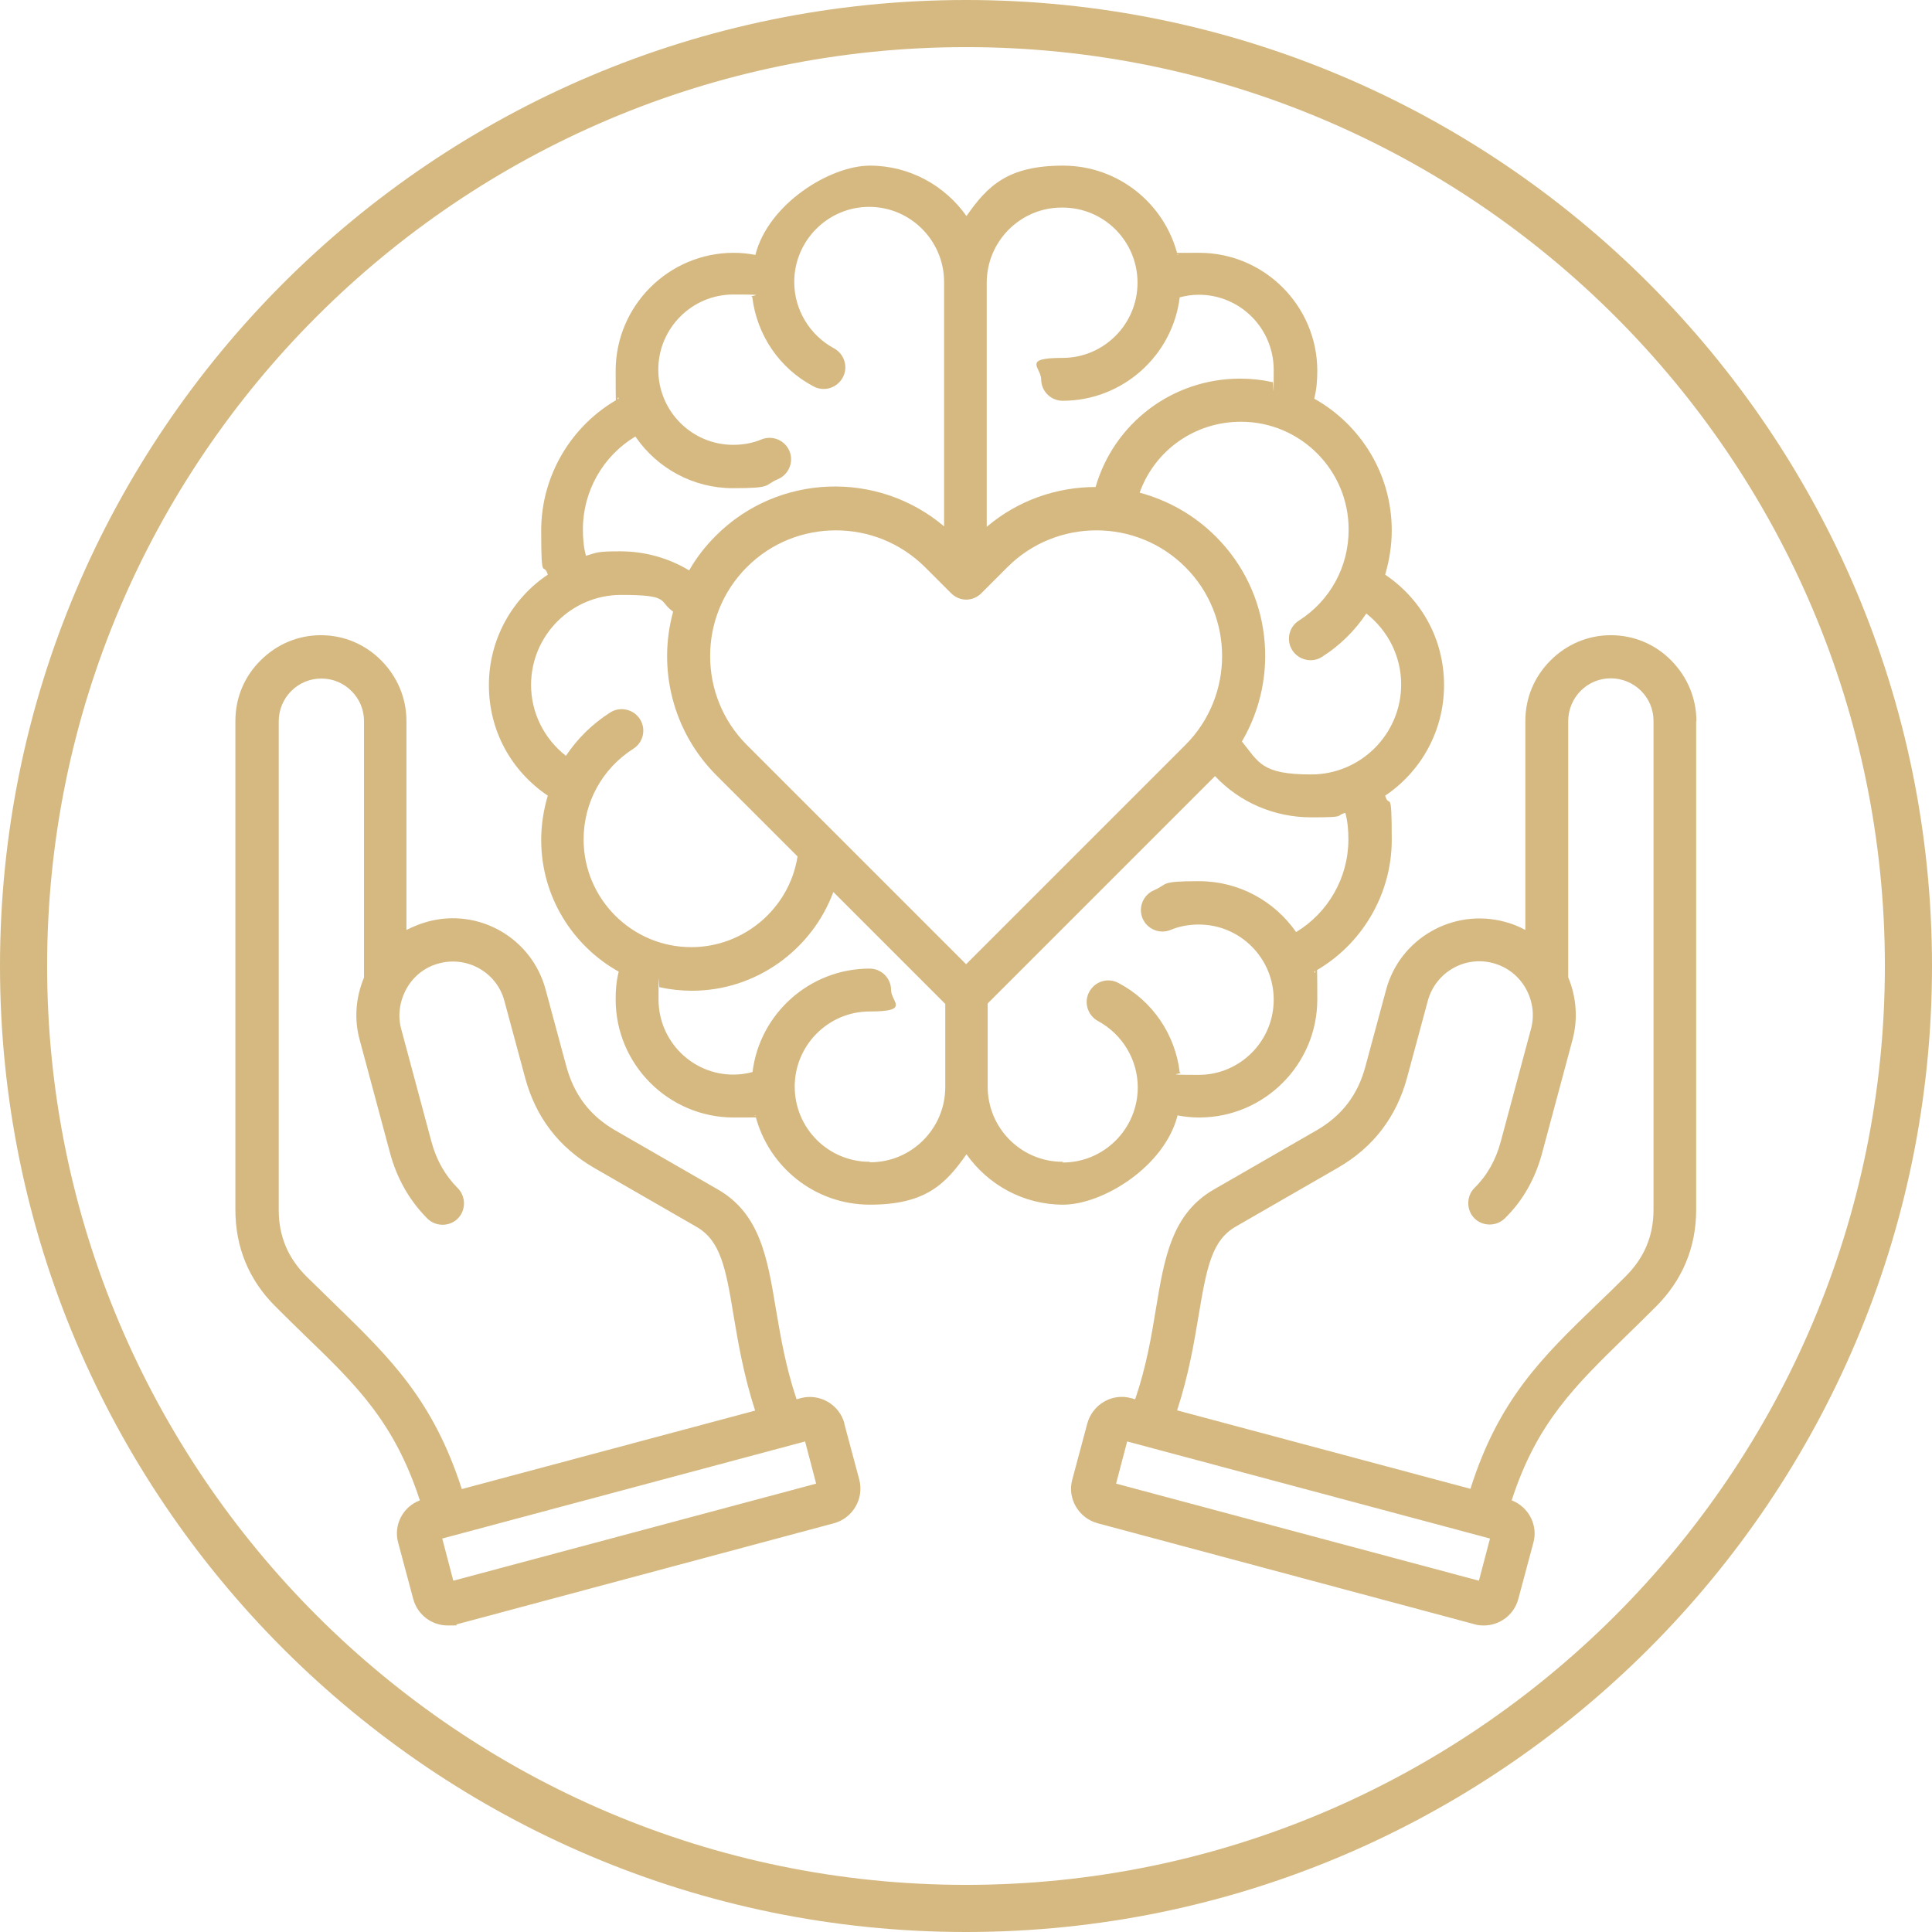<?xml version="1.0" encoding="UTF-8"?>
<svg id="Layer_1" xmlns="http://www.w3.org/2000/svg" version="1.1" viewBox="0 0 82 82">
  <!-- Generator: Adobe Illustrator 29.7.1, SVG Export Plug-In . SVG Version: 2.1.1 Build 8)  -->
  <defs>
    <style>
      .st0 {
        fill: #d5b981;
      }
    </style>
  </defs>
  <path class="st0" d="M49.98,47.34c.3.06.61.09.92.09,2.76,0,5.01-2.25,5.01-5.01s-.05-.8-.13-1.18c2.01-1.12,3.29-3.27,3.29-5.59s-.1-1.28-.28-1.88c1.51-1.01,2.5-2.74,2.5-4.69s-.96-3.65-2.5-4.69c.18-.61.28-1.24.28-1.88,0-2.41-1.34-4.5-3.29-5.59.1-.39.13-.78.13-1.18,0-2.76-2.25-5.01-5.01-5.01s-.62.02-.92.09c-.55-2.18-2.52-3.79-4.86-3.79s-3.2.85-4.1,2.14c-.91-1.29-2.41-2.14-4.1-2.14s-4.31,1.62-4.86,3.79c-.3-.06-.61-.09-.92-.09-2.76,0-5.01,2.25-5.01,5.01s.05.8.13,1.18c-2.01,1.12-3.29,3.27-3.29,5.59s.1,1.28.28,1.88c-1.51,1.01-2.5,2.74-2.5,4.69s.96,3.65,2.5,4.69c-.18.61-.28,1.24-.28,1.88,0,2.41,1.34,4.5,3.29,5.59-.1.39-.13.78-.13,1.18,0,2.76,2.25,5.01,5.01,5.01s.62-.02.92-.09c.55,2.18,2.52,3.79,4.86,3.79s3.2-.85,4.1-2.14c.91,1.29,2.41,2.14,4.1,2.14s4.31-1.62,4.86-3.79h0ZM57.24,22.49c0,1.57-.79,3.01-2.11,3.85-.43.27-.55.84-.28,1.26s.84.55,1.26.28c.77-.49,1.4-1.12,1.88-1.84.92.72,1.48,1.82,1.48,3.01,0,2.1-1.71,3.82-3.82,3.82s-2.22-.51-2.94-1.4c1.62-2.75,1.25-6.35-1.11-8.7-.92-.92-2.04-1.54-3.23-1.86.64-1.79,2.33-3.01,4.3-3.01,2.52,0,4.57,2.05,4.57,4.57h-.01ZM41.01,40.93l-9.31-9.31c-2.08-2.08-2.08-5.47,0-7.55,1.05-1.05,2.41-1.56,3.78-1.56s2.73.52,3.78,1.56l1.11,1.11c.17.17.4.27.64.27s.47-.1.64-.27l1.11-1.11c2.08-2.08,5.47-2.08,7.55,0,2.08,2.08,2.08,5.47,0,7.55l-9.31,9.31h.01ZM45.1,8.81c1.76,0,3.18,1.43,3.18,3.19s-1.43,3.19-3.18,3.19-.91.41-.91.91.41.91.91.91c2.55,0,4.67-1.92,4.97-4.39.27-.07.53-.11.81-.11,1.76,0,3.18,1.43,3.18,3.19s-.01.35-.05.52c-.44-.1-.9-.15-1.37-.15-2.89,0-5.36,1.9-6.14,4.6-1.64,0-3.29.56-4.62,1.69v-10.36c0-1.76,1.43-3.19,3.18-3.19h.02ZM26.99,18.56c.91,1.31,2.42,2.16,4.12,2.16s1.3-.12,1.9-.38c.46-.19.69-.72.5-1.19-.19-.46-.72-.69-1.19-.5-.38.16-.79.23-1.2.23-1.76,0-3.18-1.43-3.18-3.19s1.43-3.19,3.18-3.19.55.04.81.11c.19,1.6,1.15,3.03,2.6,3.79.44.24,1,.07,1.24-.38.24-.44.07-1-.38-1.24-1.03-.56-1.68-1.64-1.68-2.81,0-1.76,1.43-3.19,3.18-3.19s3.18,1.43,3.18,3.19v10.37c-2.81-2.38-7.04-2.25-9.69.4-.45.45-.83.94-1.13,1.47-.88-.53-1.88-.81-2.93-.81s-.98.06-1.45.19c-.1-.36-.13-.74-.13-1.13,0-1.62.86-3.11,2.22-3.93h.01ZM24.77,35.63c0-1.57.79-3.01,2.11-3.85.43-.27.55-.84.28-1.26s-.84-.55-1.26-.28c-.77.49-1.4,1.12-1.88,1.84-.92-.72-1.48-1.82-1.48-3.01,0-2.1,1.71-3.82,3.82-3.82s1.57.26,2.21.71c-.66,2.39-.04,5.07,1.84,6.95l3.44,3.44c-.34,2.19-2.26,3.85-4.51,3.85-2.52,0-4.57-2.05-4.57-4.57h.01ZM36.91,49.31c-1.76,0-3.18-1.43-3.18-3.19s1.43-3.19,3.18-3.19.91-.41.91-.91-.41-.91-.91-.91c-2.55,0-4.67,1.92-4.97,4.39-.27.07-.53.11-.81.11-1.76,0-3.18-1.43-3.18-3.19s.01-.35.05-.52c.44.1.9.15,1.37.15,2.72,0,5.09-1.74,6-4.19l4.75,4.75v3.53c0,1.76-1.43,3.19-3.18,3.19h-.02ZM45.1,49.31c-1.76,0-3.18-1.43-3.18-3.19v-3.53l9.65-9.65c1.05,1.12,2.52,1.75,4.08,1.75s.98-.06,1.45-.19c.1.36.13.74.13,1.13,0,1.62-.86,3.11-2.22,3.93-.91-1.31-2.42-2.16-4.12-2.16s-1.3.12-1.9.38c-.46.19-.69.72-.5,1.19.19.46.72.69,1.19.5.38-.16.79-.23,1.2-.23,1.76,0,3.18,1.43,3.18,3.19s-1.43,3.19-3.18,3.19-.55-.04-.81-.11c-.19-1.6-1.15-3.03-2.6-3.79-.45-.24-1-.07-1.24.38-.24.44-.07,1,.38,1.24,1.03.56,1.68,1.64,1.68,2.81,0,1.76-1.43,3.19-3.18,3.19h0ZM35.84,60.41c-.22-.8-1.05-1.28-1.85-1.07h0l-.18.05c-.47-1.39-.68-2.67-.88-3.84-.36-2.16-.67-4.04-2.47-5.07l-4.34-2.5c-1.08-.62-1.75-1.51-2.08-2.71l-.88-3.26c-.58-2.19-2.83-3.49-5.02-2.89-.32.09-.61.21-.89.35v-8.87c0-.97-.38-1.87-1.07-2.57-.69-.69-1.59-1.07-2.56-1.07s-1.87.38-2.56,1.07c-.69.68-1.07,1.59-1.07,2.57v20.74c0,1.6.57,2.99,1.71,4.12.44.44.85.84,1.25,1.23,2.18,2.1,3.79,3.68,4.87,6.99-.72.27-1.13,1.05-.92,1.8l.64,2.39c.18.67.79,1.12,1.46,1.12s.26-.01.39-.05l16.01-4.29c.8-.22,1.28-1.05,1.07-1.85l-.64-2.39h0ZM14.24,55.38c-.4-.39-.8-.78-1.23-1.2-.79-.79-1.18-1.71-1.18-2.83v-20.74c0-.47.19-.94.53-1.28.34-.34.79-.53,1.28-.53s.94.19,1.28.53.53.79.53,1.28v10.88c-.35.84-.43,1.76-.18,2.66l1.28,4.77c.29,1.09.83,2.04,1.59,2.8.35.35.94.35,1.29,0s.35-.94,0-1.29c-.53-.53-.91-1.19-1.12-1.98l-1.28-4.77c-.16-.58-.07-1.19.23-1.73.3-.53.79-.91,1.37-1.06,1.22-.33,2.47.4,2.78,1.6l.88,3.26c.45,1.67,1.43,2.95,2.93,3.82l4.34,2.5c1.01.58,1.24,1.7,1.58,3.79.19,1.14.43,2.53.91,4.01l-12.45,3.33c-1.22-3.79-3.06-5.58-5.36-7.82h-.01ZM19.24,67.09l-.47-1.79,15.4-4.12.47,1.79s-15.4,4.12-15.4,4.12ZM72,30.6c0-.96-.38-1.87-1.07-2.57-.68-.69-1.59-1.07-2.56-1.07h0c-.96,0-1.87.38-2.56,1.07s-1.07,1.59-1.07,2.57v8.87c-.28-.15-.57-.27-.89-.35-2.19-.58-4.44.72-5.02,2.89l-.88,3.26c-.32,1.2-1,2.09-2.08,2.71l-4.34,2.5c-1.8,1.03-2.11,2.91-2.47,5.07-.19,1.17-.41,2.46-.88,3.84l-.18-.05h0c-.8-.22-1.63.27-1.85,1.07l-.64,2.39c-.22.8.27,1.63,1.07,1.85l16.01,4.29c.13.04.26.05.39.05.67,0,1.28-.45,1.46-1.12l.64-2.39c.21-.75-.21-1.53-.92-1.8,1.07-3.31,2.7-4.87,4.87-6.99.4-.39.81-.79,1.25-1.23,1.13-1.13,1.71-2.52,1.71-4.12v-20.74h0ZM62.77,67.09l-15.4-4.12.47-1.79,15.4,4.12-.47,1.79ZM69,54.17c-.43.43-.84.83-1.23,1.2-2.3,2.22-4.16,4.02-5.36,7.82l-12.45-3.33c.49-1.5.72-2.87.91-4.01.35-2.09.57-3.21,1.58-3.79l4.34-2.5c1.49-.86,2.48-2.15,2.93-3.82l.88-3.26c.33-1.22,1.58-1.93,2.78-1.6.58.16,1.07.53,1.37,1.06.3.53.39,1.14.23,1.73l-1.28,4.77c-.21.79-.58,1.45-1.12,1.98-.35.35-.35.94,0,1.29s.94.35,1.29,0c.77-.75,1.3-1.7,1.59-2.8l1.28-4.77c.24-.89.17-1.81-.18-2.66v-10.88c0-.47.19-.94.53-1.28s.79-.53,1.28-.53h0c.47,0,.94.19,1.28.53.34.34.53.79.53,1.28v20.74c0,1.12-.39,2.04-1.18,2.83h-.01Z"/>
  <path class="st0" d="M41,82C18.39,82,0,63.61,0,41S18.39,0,41,0s41,18.39,41,41-18.39,41-41,41ZM41,2C19.5,2,2,19.5,2,41s17.5,39,39,39,39-17.5,39-39S62.5,2,41,2Z"/>
</svg>